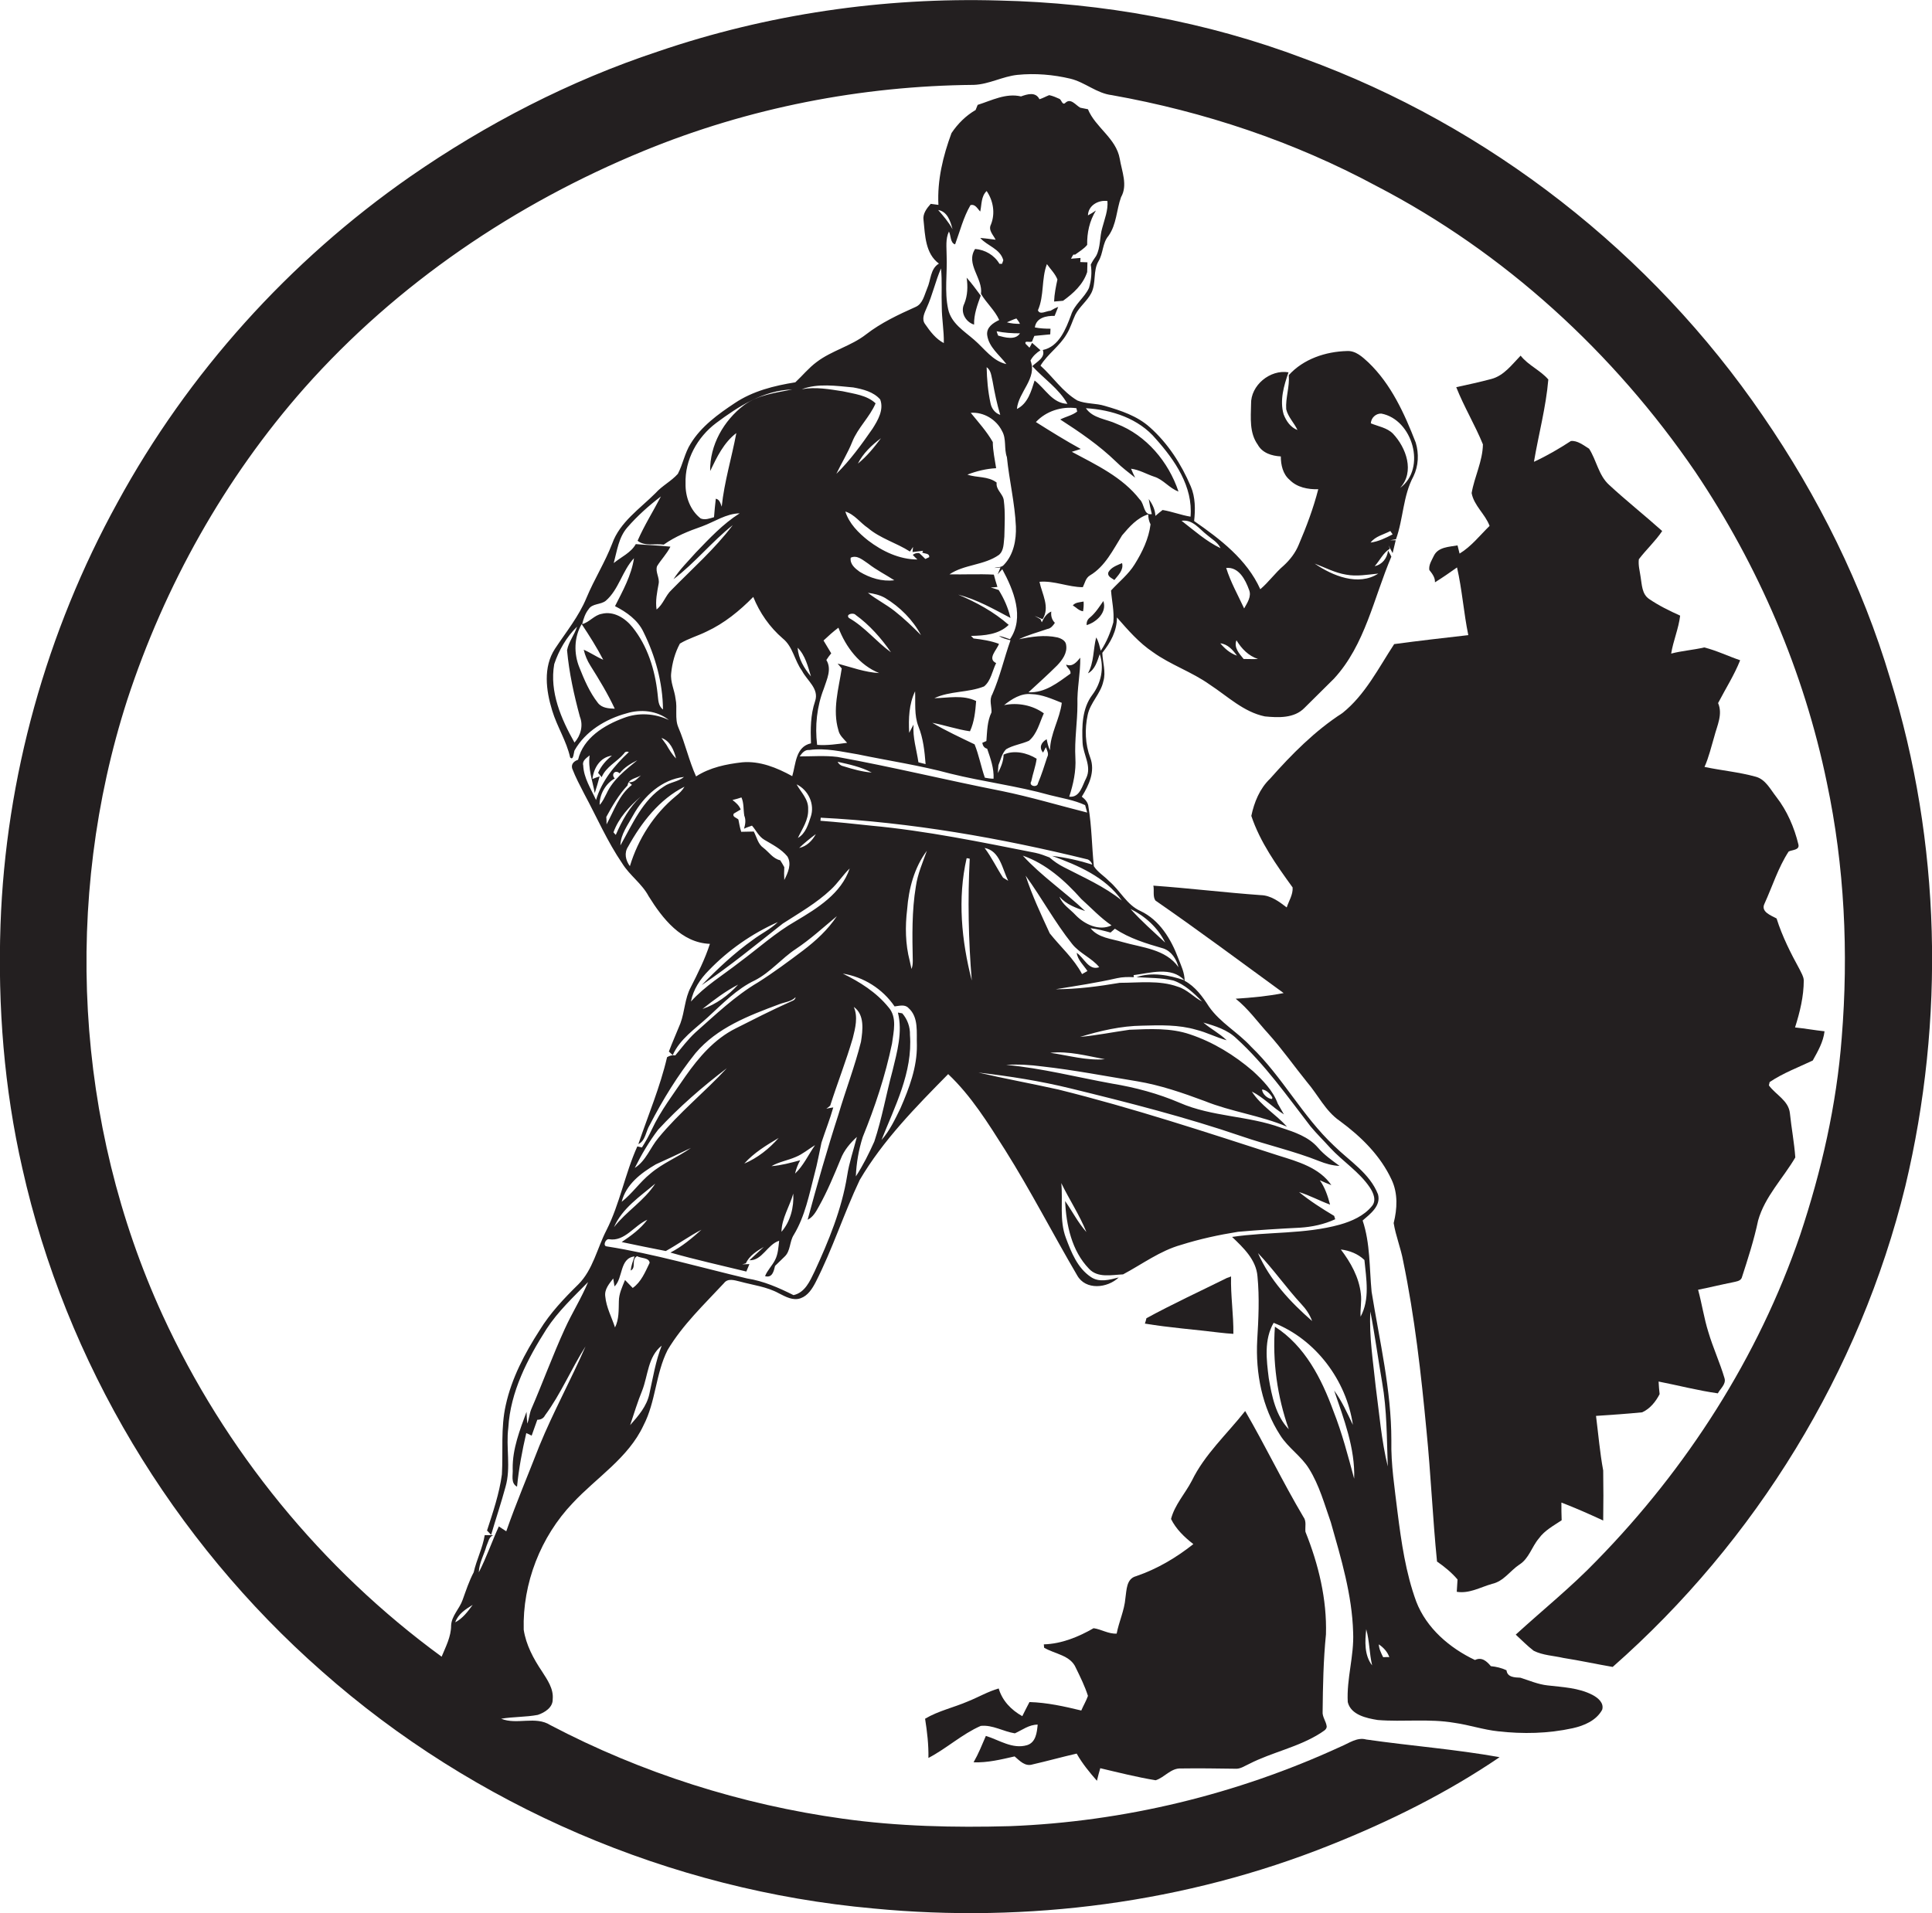 <?xml version="1.0" encoding="utf-8"?>
<!-- Generator: Adobe Illustrator 19.2.0, SVG Export Plug-In . SVG Version: 6.00 Build 0)  -->
<svg version="1.1" id="Layer_1" xmlns="http://www.w3.org/2000/svg" xmlns:xlink="http://www.w3.org/1999/xlink" x="0px" y="0px"
	 viewBox="0 0 753.3 746.1" enable-background="new 0 0 753.3 746.1" xml:space="preserve">
<g>
	<path fill="#231F20" d="M737,264.7c-10.9-36.6-28.1-71.2-49.7-102.6c-43.3-63.4-106.7-113-178.9-139.3C470.4,8.4,430,1.1,389.5,0.2
		c-45-1.3-90.3,5.3-133,19.9c-34.4,11.4-66.9,28.2-96.6,48.8C112.8,101.7,73.3,145.5,45.8,196C18.1,246.3,2.2,303.2,0.2,360.6
		c-1.1,31.9,1.4,63.9,8.5,95c16.9,75.6,58.7,145.1,116.8,196.2c59.4,52.6,136,85.4,215,92.5c60.2,5.8,121.9-2.2,178.1-24.7
		c23.1-9.2,45.5-20.3,66.1-34.3c-17.2-3.1-34.7-4.4-52-6.9c-3.6-1-6.8,1.5-10,2.8c-40.4,18.6-84.5,29.3-129,31
		c-21.7,0.6-43.5,0.1-65-2.9c-39.7-5.5-78.5-17.8-114.1-36.5c-5.8-3.7-13,0-19.2-2.5c4.7-0.8,9.6-0.6,14.3-1.5
		c2.7-0.9,5.9-2.9,5.8-6.1c0.4-4.1-2.1-7.6-4.2-10.9c-3.3-4.9-6.2-10.3-7.1-16.2c-0.5-18.1,6.6-36.3,19.1-49.4
		c9.3-10,21.7-17.6,27.6-30.3c4.8-9.2,4.7-20.1,9.4-29.4c5.9-9.9,14.3-17.8,22-26.1c1.5-2,4.1-1.1,6.2-0.6c5.1,1.4,10.5,2,15.2,4.6
		c2.6,1.3,5.5,3,8.5,1.9c2.8-1,4.5-3.7,5.8-6.2c6.6-12.9,11-26.8,17.2-39.9c9.1-15.5,21.9-28.5,34.5-41.3c9,8.5,15.6,19.2,22.2,29.6
		c10,15.9,18.6,32.7,28.1,48.9c3.3,5.9,11.8,5,16.2,0.8c-3.5,0.9-7.6,2.1-10.9-0.2c-5.2-3.5-7.6-9.6-9.7-15.2
		c-2.6-6.9-1.1-14.3-1.8-21.4c3.1,6.4,7.1,12.4,9.8,19.1c-3.3-3.7-5.5-8.1-8.3-12.1c0.4,9.3,2.6,19.5,9.3,26.4
		c3.4,3.7,8.8,2.4,13.3,2.2c7.5-4,14.4-9.2,22.6-11.5c7.3-2.3,14.7-3.9,22.2-5.1c8-0.7,16.1-1.2,24.1-1.6c4.8-0.3,9.5-1.3,13.8-3.3
		c-0.1-0.3-0.3-1-0.4-1.3c-4.7-2.8-9.4-5.8-13.7-9.3c4.2,1.3,8,3.4,12.1,4.9c-0.9-3.4-2-6.7-4-9.5c1.1,0.5,3.4,1.5,4.5,1.9
		c-4.6-6.8-13.1-9.2-20.5-11.5c-28.5-9.2-56.9-18.6-86-25.8c-10.3-2.3-20.8-4.2-31.1-6.6c12.1,1.4,24.2,3.3,36,6.2
		c22.5,5.5,44.9,11.2,66.8,18.7c9.9,3.4,20.2,5.7,30,9.6c2.5,1,5.2,1.8,8,1.9c-3-2.2-6-4.3-8.4-7.1c-3.7-4.3-9.2-6.1-14.4-7.8
		c-12.8-4.7-26.9-4.2-39.5-9.7c-8.4-3.6-17.3-6-26.4-7.5c-13.8-2.5-27.3-6-41.3-7.3c4.7-0.3,9.4,0,14,0.6
		c12.5,1.4,24.8,3.8,37.1,5.8c9,1.5,17.7,4.5,26.3,7.7c10.4,4.2,21.7,5.6,32.1,10c-4.3-4.8-10.2-8.2-13.7-13.7
		c4.6,2.3,8.1,6.2,12.5,8.9c-0.8-1.4-1.6-2.8-2.4-4.2c-1.8-5-5.8-9.1-9.7-12.7c-7.2-6.2-15.5-11.3-24.5-14.3
		c-7.6-2.6-15.7-2.1-23.6-1.8c-6.4,0.9-12.8,2.2-19.3,2.8c7.9-2.4,16-4.3,24.3-4.4c7-0.2,14.2-0.4,21,1.6c4.1,1,7.8,3,11.9,4.1
		c-2.8-2.7-6.2-4.4-9.1-6.9c4.6,1.3,9.4,2.8,12.9,6.2c11.1,10.1,19.8,22.5,28.9,34.3c2.4,2.9,5.1,5.5,7.6,8.3
		c5,5.4,11.4,9.4,15.5,15.5c1.4,2.1,2.7,5.1,0.8,7.3c-3.1,3.8-7.9,5.9-12.5,7.2c-13.7,3.8-28,2.7-42,4.8c4.4,4.2,9.4,8.9,9.9,15.4
		c0.8,8.2,0.4,16.6-0.1,24.8c-0.7,12.9,1.9,26.3,9,37.2c3.1,4.9,8.2,8.1,11.2,13c4,6.4,6,13.8,8.5,20.9c4,14.1,8.3,28.3,8.7,43
		c0.4,9.1-2.6,18-2.1,27.1c1.2,5,7.3,6.3,11.7,7c9.9,0.8,20-0.6,29.9,1.1c5.7,0.8,11.3,2.7,17,3.3c9.7,1.1,19.5,0.9,29.1-1.2
		c4.5-1,9.2-3,11.5-7.2c0.8-2.7-1.7-4.7-3.8-5.8c-5.4-2.8-11.6-3-17.5-3.7c-3.7-0.4-7.1-1.9-10.6-3c-2.1-0.1-5.1-0.1-5.4-2.9
		c-1.9-0.9-4-1.4-6.1-1.6c-1.6-1.9-3.5-3.7-6.2-2.4c-9.9-4.7-18.9-12.4-22.9-22.8c-4.1-11.2-5.8-23.1-7.3-34.9
		c-1.1-9.3-2.6-18.6-2.4-28c0-19.6-4.6-38.7-7.7-57.9c-0.9-9.3-0.5-18.9-3.5-27.8c3-2.6,7.2-5.7,6-10.2c-3.2-8.2-11.1-13-17.1-18.9
		c-12.4-11.6-20.2-27-32.4-38.7c-5.1-5.6-12-9.3-16.4-15.6c-2.5-3.9-5.3-7.8-9.5-10.1c0-3.1-1.4-6-2.5-8.8
		c-2.8-7.5-7.3-14.9-14.7-18.4c-5.4-2.4-7.9-8-12.3-11.7c-1.9-2-4.5-3.5-5.9-5.8c-0.8-7.7-0.8-15.4-2.1-23.1c-0.1-1.7-1.3-3-2.6-4
		c2.8-4.5,5.3-9.9,3.3-15.2c-2-5.3-2.2-11.2-1-16.7c1-4.8,5.1-8.3,6.1-13.1c1.1-3.7-0.3-7.4-0.4-11.1c3.2-4,5.7-8.5,5.7-13.8
		c4.3,4.9,8.6,9.9,14,13.5c6.9,5,15.2,7.7,22.2,12.7c6.9,4.5,13.2,10.7,21.5,12.4c5.2,0.5,11.4,0.8,15.4-3.3
		c3.8-3.8,7.7-7.6,11.5-11.4c12.2-13.2,15.5-31.5,22.4-47.6c-0.4-0.8-0.8-1.6-1.3-2.4c-0.3,3-2.3,5.5-5.2,6.1c2-2.2,3.3-5.2,5.9-6.8
		l-0.5-1.3c0.5,1,1.1,2,1.6,3c0.3-1.2,0.9-3.7,1.2-5c-0.5,0-1.6,0-2.2,0c0.6-0.1,1.7-0.3,2.3-0.4c2.9-8,2.7-16.9,6.8-24.5
		c2-4.1,2.2-8.9,0.9-13.2c-4.4-11.3-9.6-22.8-18.5-31.3c-2.3-2.1-4.9-4.6-8.3-4.4c-8.3,0.2-17,3.1-22.7,9.4c0.4,4.5-1.3,8.8-1,13.3
		c0.7,3,3.1,5.3,4.4,8.1c-2.7-1-4.4-3.5-5.4-6.1c-1.6-5.5,0.1-11.2,1.9-16.4c-7.2-1.2-14.8,5.1-14.6,12.4
		c-0.1,5.3-0.7,11.2,2.6,15.8c1.8,3.3,5.5,4.4,9,4.6c0,3.3,0.8,6.9,3.4,9.1c2.9,3,7.2,3.8,11.2,3.7c-1.9,7.4-4.6,14.6-7.6,21.6
		c-1.3,3.2-3.4,5.9-5.9,8.2c-3.3,2.8-5.8,6.4-9.1,9.2c-5.2-11.6-15.7-19.6-25.8-26.6c0.5-4.5,0.5-9.3-1.3-13.5
		c-3.7-8.7-8.9-16.8-16-23.1c-4.9-4.4-11.3-6.5-17.5-8.3c-3.5-1.1-7.3-0.7-10.7-2.1c-5.8-3.4-9.5-9.2-14.4-13.6
		c2.8-4.6,7.5-7.6,10.2-12.3c1.5-2.4,2.2-5.1,3.4-7.6c1.6-3.1,4.6-5.3,6.2-8.4c2-3.9,0.6-8.7,2.8-12.4c1.9-3.1,1.5-7.1,3.9-9.9
		c3.2-4.5,3.1-10.1,4.9-15.1c2.7-4.7,0.3-10.1-0.5-15c-1.4-8-9.5-12.2-12.4-19.3c-1-0.2-2-0.4-3-0.6c-1.8-1-3.7-3.9-5.8-1.9
		c-1.1,1.1-1.5-1-2.2-1.5c-1.3-0.6-2.7-1.2-4.1-1.5c-1.3,0.5-2.5,1.2-3.8,1.6c-1.5-3-4.7-2-7.2-1.1c-5.9-1.4-11.5,1.6-16.9,3.3
		c-0.2,0.5-0.6,1.5-0.8,2c-3.8,2.2-7,5.4-9.4,9c-3.3,8.9-5.6,18.4-5.1,28c-0.8-0.1-2.2-0.3-3-0.4c-1.6,1.8-3.2,3.9-2.8,6.4
		c0.6,5.9,0.7,13,6,16.9c-3.4,2-3.1,6.4-4.6,9.7c-1.1,2.6-1.7,6-4.5,7.2c-6.7,3-13.5,6.2-19.3,10.7c-5.9,4.6-13.4,6.3-19.3,10.8
		c-3.1,2.3-5.5,5.3-8.3,7.9c-8.2,1.3-16.6,3.4-23.6,8.1c-6.5,4.3-13.1,9.1-17.2,15.8c-2.3,3.6-3,8-5,11.8c-2.6,2.9-6.1,4.6-8.7,7.5
		c-6.1,6.1-13.9,11.3-16.9,19.7c-2.8,7.3-7,13.9-10,21.1c-3,7.3-8,13.4-12.3,19.9c-4.7,7.2-3.5,16.3-1.1,24.1
		c1.9,6.3,5.6,11.9,7,18.3c1.3,1.4,1.4-1.9,1.7-2.7c4.2-7.5,12.2-12.3,20.3-14.5c5.5-1.7,11.9-1.1,16.5,2.6
		c-5.5-2.6-11.9-3-17.6-0.8c-7.6,2.8-15.8,7.8-17.8,16.3c-1.5,0.5-2.8,1.6-2.3,3.4c1.3,3.4,3,6.6,4.7,9.9c4.9,9.1,9,18.6,14.8,27.1
		c2.9,4.7,7.7,7.9,10.3,12.8c5.4,8.7,12.8,18.2,23.9,18.6c-1.9,5.9-4.7,11.5-7.5,17c-2.3,4.3-2.3,9.4-4,14c-1.5,3.7-3.1,7.3-4.5,11
		c0.5,0.5,1,0.9,1.5,1.4c2.8-6.3,8.7-10.2,13.6-14.7c5.8-5.3,11.3-11.1,18.5-14.5c6-3.1,10.3-8.5,15.9-12.2
		c5.7-3.8,10.7-8.4,16-12.8c-3.5,5.3-8.2,9.6-13.2,13.4c-5.7,4.3-11.5,8.6-17.5,12.4c-9,5.3-16.7,12.7-24.5,19.6
		c-2.9,2.7-5.3,5.9-7.8,8.9c-1.2-0.2-2.2,0.1-3.2,0.7c-2.7,11.6-7.4,22.7-11.2,33.9c2.8-1.3,2.9-5,4.4-7.4
		c5.1-9.9,11-19.5,17.9-28.1c8.4-9.9,20.7-14.6,32.5-19c2.2-0.9,4.8-1,6.5-2.8c-0.1,1.3-1.6,1.5-2.5,2c-7.1,3.2-14,6.7-20.9,10.2
		c-8.2,4.1-14.3,11.2-19.5,18.6c-4.6,6.8-9.7,13.4-13.2,20.9c-1.1,2.4-2.4,4.7-3.8,6.9c-0.4-0.1-1.3-0.3-1.8-0.4
		c-4.8,10.6-6.8,22.4-12.1,32.8c-3.6,7-5.2,15.3-10.9,21c-5.6,5.5-11,11.2-15.1,17.9c-5.8,9-10.9,18.7-13.2,29.2c-2,8.9-1,18-1.5,27
		c-1,7.5-3.5,14.8-5.8,21.9c0.5,0.6,1.1,1.1,1.6,1.7c1.8-6.2,3.9-12.4,5.6-18.7c2.2-7.6,0.1-15.4,1.1-23.1
		c0.8-14,7.5-26.9,14.9-38.5c4.5-6.9,10.5-12.5,16.2-18.3c-2.6,6.3-6.3,12.1-9.1,18.3c-4.7,10.3-8.6,21-13.1,31.4
		c-0.7,1.8-0.8,3.7-1.5,5.5c-0.1-1.1-0.3-3.4-0.3-4.6c-2.6,7.1-5.5,14.4-5.4,22.2c0.2,2.4-0.9,5.6,1.7,7c0.7-7.1,2-14,3.6-20.9
		c0.5,0.2,1.6,0.7,2.1,1c0.7-2.1,1.5-4.1,2.2-6.2c1.3,0,2.4-0.5,3-1.7c6.2-8.4,10.2-18.1,15.8-26.9c-5.7,13.1-12.6,25.6-18,38.8
		c-4.3,11.1-9,22.1-12.9,33.3c-1-0.6-1.9-1.3-2.9-1.9c-2.7,5.9-4.8,12.1-7.8,17.9c0.1-3.6,2-6.8,3-10.3c0.7-1.5,0.9-3.5,2.6-4.2
		c-1.1,0-2.2,0-3.3,0c-0.8,5-3.2,9.6-4.3,14.5c-1.8,3.4-3,7.1-4.3,10.7c-1.2,3.5-4.3,6.2-4.5,10c0,4.4-2.1,8.3-3.7,12.2
		c-46.8-34.2-84.6-80.5-108.8-133.2c-34.2-74.6-38.9-161.9-13.8-239.9c14.6-44.6,38-86.5,69.1-121.7c36.1-40.7,82.2-71.9,132.4-92.5
		C292,42,335.8,33.5,379.7,33.1c5.9-0.2,11.2-3.3,17-3.9c6.9-0.7,14-0.1,20.7,1.5c5.7,1.4,10.2,5.7,16.1,6.4
		c35.9,6.4,71,18.1,103.1,35.4c50,25.9,92.7,65.1,124.4,111.5c24.6,36.6,42.4,77.9,51.3,121.2c6.9,32.6,8.5,66.3,5.8,99.5
		c-2,26.2-7.9,52-16.2,76.9c-16.3,47.7-44.2,91.1-79.3,127c-9.9,10.3-21.1,19.3-31.6,28.9c2.3,2.1,4.5,4.4,7,6.3
		c3.6,1.8,7.7,1.9,11.6,2.8c6.4,1,12.8,2.4,19.2,3.5c55.8-49.1,96.4-115.2,114.1-187.5C758.4,397.7,756.8,328.5,737,264.7z
		 M496.1,428l-0.1,0.6c-1.7,0-3.9-2-3.9-3.7C493.7,425,495.3,426.6,496.1,428z M490.5,488.7c6,6.3,11,13.5,16.9,19.9
		c1.8,1.9,3.3,4.1,4.2,6.6C503.1,507.8,495.1,499.2,490.5,488.7z M528,576.7c-2.4-8.9-4.7-17.8-8.1-26.4
		c-4.6-12.6-11.1-25.4-22.8-32.9c-1,13.6,0.9,27.2,5.4,40c-5.1-5.3-6.6-12.9-7.8-19.9c-0.9-7.2-1.9-15,1.9-21.6
		c16.4,6.4,28.4,22.5,30.9,39.8c-2.2-4.6-4.3-9.3-7.3-13.4C524,553.5,528.4,564.8,528,576.7z M532.7,635.4c1.3,4.6,1.2,9.4,2.3,14.1
		C531.9,645.5,532.2,640.1,532.7,635.4z M539.3,646.3c-0.8-1.6-1.6-3.2-1.7-5c1.8,1.2,3.4,2.9,4.1,5
		C541.1,646.2,539.9,646.3,539.3,646.3z M534.3,511.5c1.8,9.1,3,18.4,4.6,27.6c1.9,10.8,1.8,21.8,2.2,32.8
		c-2.5-10.2-3.3-20.7-4.7-31.1C535.4,531,533.8,521.3,534.3,511.5z M532,491.4c0.7,7.3,2.2,15.3-1.5,22.1c-0.2-3,0.5-6,0.1-8.9
		c-0.7-6.5-4-12.3-7.8-17.3C526.2,487.7,529.5,489,532,491.4z M538.6,161.3c12.2,2.3,17.7,21.4,7.3,29c5.8-6.3,2.4-15.7-2.8-21.2
		c-2.3-2.3-5.7-2.8-8.6-4C534.6,162.9,536.5,161.2,538.6,161.3z M542.1,207.1c0.2,0.3,0.7,1,0.9,1.3c-2.7,1.4-5.5,2.8-8.6,3.2
		C536.3,209.1,539.5,208.5,542.1,207.1z M524.8,224.1c4.2,0.8,8.4,0,12.6-0.4c-7.8,5-17.8,0.9-24.8-3.9
		C516.6,221.3,520.5,223.4,524.8,224.1z M241.3,507.5c-0.1,3.4,0.1,7-1.5,10.2c-1.3-4-3.4-7.8-3.8-12.1c-0.4-2.8,1.6-5,3.1-7
		c0.1,0.8,0.4,2.4,0.5,3.1c3.4-3.2,1.9-11,7.8-11.7c-0.6,1.8-1.3,3.6-1.5,5.5c2.3-1,0.1-4.3,2.5-5.6c1.5,0.9,4.7,0.5,4.9,2.6
		c-1.7,3.5-3.3,7.5-6.6,9.8c-1-1-2-2.1-3-3.1C242.6,501.9,241.3,504.6,241.3,507.5z M253.2,543.6c-1,4.8-4.3,8.6-7.5,12.2
		c1.5-4.5,2.9-9.1,4.7-13.5c2.3-5.9,2.2-13.2,7.6-17.5C255.6,530.9,254.6,537.3,253.2,543.6z M351.1,432.2
		c-2.1,4.3-4.2,8.8-7.4,12.4c5.2-13.1,12.2-26.4,11.1-41c0.1-3.1-1-6.1-3-8.4c-0.4-0.1-1.2-0.2-1.7-0.3c1.9,7.6-0.3,15.3-2.1,22.7
		c-2.5,9.2-4.1,18.6-7.1,27.6c-2.1,4.7-4.4,9.3-7.2,13.6c0.2-5.2,1.1-10.4,2.7-15.4c4.8-11.8,8.8-23.9,11.4-36.4
		c0.6-4.7,2.1-10.3-1.4-14.2c-4.7-5.8-11.2-9.9-17.8-13.1c8.1,1.3,15.5,5.9,20.2,12.8c1.8-0.2,4-0.9,5.4,0.6
		c4.1,3.6,3.1,9.6,3.3,14.5C357.6,416.2,354.5,424.4,351.1,432.2z M357.1,345.7c-1.6,9.6-1.4,19.4-1.2,29.1c0,1.1-0.1,2.1-0.5,3.1
		c-0.2-0.8-0.5-2.4-0.7-3.2c-1.7-6.5-1.8-13.4-1-20c0.6-8.1,2.8-16.4,7.7-22.9C359.8,336.3,357.8,340.8,357.1,345.7z M376.9,334.7
		c0.3,0,0.9,0.1,1.2,0.2c-0.8,15.8-0.5,31.7,0.8,47.5C374.9,366.9,373.3,350.4,376.9,334.7z M391.1,342.3c-2.5-3.8-4.4-7.9-7.2-11.6
		c6,1.1,6.9,8.2,9.2,12.8C392.6,343.2,391.6,342.6,391.1,342.3z M398.8,333.7c9,3.1,16.5,9.8,22.8,16.9c3.9,3.5,7.5,7.4,11.8,10.3
		c-4.9,2.3-10.5-0.4-14-4c-2.2-2.4-5.2-4.1-6.3-7.2c2.6,3,6.4,4.4,10,5.6C415.2,347.8,406.1,341.7,398.8,333.7z M399.9,341.5
		c6.3,8.7,11.4,18.2,18.1,26.6c2.9,3.7,7.7,5.5,10.6,9.1c-4.1,1.5-5.9-3.7-8.8-5.6c0.4,2.8,2.7,4.8,4.2,7.1
		c-0.5,0.3-1.6,0.9-2.1,1.2c-3.2-6.1-8.4-10.6-12.6-15.9C405.9,356.6,402.4,349.2,399.9,341.5z M430.8,413.1
		c-7.2,0.6-14.2-1.5-21.3-2.5C416.6,409.8,423.8,411.8,430.8,413.1z M461.8,382.3c-5.9-2-12.6-3.3-18.7-1.2
		c4.8,0.3,9.7,0.2,14.4,1.3c4.4,1.5,8,4.9,11.2,8.2c-3.3-1.7-5.8-4.7-9.5-5.8c-7.2-2.6-15.1-1.5-22.6-1.5c-8.3,1.4-16.6,2.5-25,2.5
		c8-1.3,16-2.5,23.9-4.3c2.2-0.5,4.4-0.5,6.6-0.4l-0.1-0.8C448.4,379.5,456.7,376.8,461.8,382.3z M454.3,367.6
		c-4.6-4.3-9.3-8.4-13.5-13.1C446.5,357.3,451.5,361.8,454.3,367.6z M453.6,369.9c3.2,1.1,5.1,4.2,5.9,7.3c-5-7.1-14.2-7.6-21.8-9.8
		c-4.3-1.3-9.5-1.6-12.5-5.4c2.6,0.3,5.3,1,7.8,1.7c0.6-0.5,1.1-1,1.7-1.5C440.4,366,447,368,453.6,369.9z M425.9,337.2
		c-5.1-1.6-10.4-2.8-15.7-3.4c10.1,3.7,20.8,8.2,27.2,17.4c-6.8-5.5-14.9-9-22.6-13c-2-1-3.9-2.3-5.6-3.8c-1.8-0.7-3.6-1.4-5.5-1.8
		c-21.3-4.2-42.5-8.6-64.1-10.6c-6.5-0.7-13.1-1.4-19.7-1.9c0-0.3,0.1-0.9,0.1-1.2c35.2,1.8,70,7.9,104.2,16.3
		C425,335.6,425.6,336.3,425.9,337.2z M326.6,297.1c4.5,1,9.2,2,13.3,4.2c-3.7-0.3-7.3-1.3-10.8-2.4
		C328,298.7,327.1,298.1,326.6,297.1z M423.1,314c0.2,0.7,0.6,2.2,0.8,2.9c-11.1-2.8-22.1-6.1-33.3-8.4
		c-21.4-4.2-42.6-9.4-64.1-13.3c-4.9-0.6-9.8-0.2-14.7-0.2c0.9-1.3,2-2.7,3.8-2.5c6.4-0.9,12.7,0.7,18.9,1.7c12,2.5,24.2,4.3,36,7.5
		c12.9,3.2,26.1,4.8,38.9,8.4C414.1,311.3,418.8,312,423.1,314z M310.6,305.9c4.6,2.2,7.2,7.8,5.5,12.7c-1,3-2,6.5-5,8.2
		c1.7-3.6,4.2-7,4-11.2C315.3,311.7,312.3,309,310.6,305.9z M318.1,325.3c-1.4,2.6-3.6,4.8-6.5,5.4
		C313.6,328.8,315.8,327,318.1,325.3z M322.2,257.4c0.6-0.9,1.2-1.8,1.9-2.6c-1-1.7-2-3.3-3-5c1.9-1.8,3.8-3.5,5.8-5
		c2.9,7.6,8.2,14.6,15.9,17.7c-5.6-0.3-10.9-2.3-16.2-3.7c0.4,0.5,1.2,1.4,1.6,1.9c-1.2,7.9-3.7,16.1-1.3,24.1
		c0.4,2,2.1,3.4,3.4,4.9c-3.9,0.5-7.8,1.1-11.7,0.8c-0.9-7.4-0.1-15,2.6-21.9C322.4,264.9,324.4,261,322.2,257.4z M354.5,285.8
		c-0.3-5.5-0.1-11.2,2.3-16.2c0.2,4.6-0.4,9.3,1.3,13.7c1.9,4.7,2.4,9.7,2.8,14.7c-0.7-0.2-2.1-0.5-2.8-0.7
		c-0.7-4.9-2.3-9.7-1.9-14.7C355.8,283.4,354.9,285,354.5,285.8z M348.8,238.3c-3.3-2.6-7.1-4.5-10.4-7.1c2.3,0.3,4.6,0.8,6.7,2
		c5.8,3.5,10.8,8.5,14,14.5C355.8,244.4,352.5,241.2,348.8,238.3z M335.2,223c-1.8-1.3-3.9-3-3.5-5.5c2.5-1.2,4.8,1,6.8,2.3
		c3.2,2.5,6.8,4.3,10.2,6.5C343.9,226.9,339.2,225.4,335.2,223z M333.6,239.8c5.4,3.9,10,9.1,13.8,14.6c-5.7-4.1-10.2-9.9-16.4-13.4
		C329.6,239.5,332.8,238.8,333.6,239.8z M364.3,272.3c6.1-2.9,13.2-2.1,19.4-4.6c2.7-2.2,3.2-6.1,4.7-9.1c-3.6-1.7,0.3-5.1,1.1-7.5
		c-3.2-1.2-6.5-1.7-9.9-2.1c-0.2-0.2-0.7-0.7-1-1c5.2-0.1,10.8-0.5,14.7-4.3c-5.8-5.1-12.6-8.8-19.7-11.8c7.3,1.9,13.8,5.6,20.4,9.1
		c-0.9-3.9-2.5-7.5-4.6-10.9c-1-0.3-2.1-0.7-3.1-1c0.7,0,2-0.1,2.6-0.2c-0.5-1.6-1-3.2-1.4-4.8c-5.8-0.3-11.6,0-17.3-0.1
		c5.7-3.9,13.5-3.5,19.3-7.6c2-1.7,1.8-4.6,2.1-7.1c0.1-4.7,0.4-9.4-0.2-14c-0.2-2.7-3.2-4.2-2.8-7.1c-3.4-2.6-7.7-1.8-11.4-3.1
		c3.6-1.4,7.4-2.3,11.2-2.5c-0.5-3.4-1.3-6.8-1.3-10.2c-2.4-4.2-5.6-7.7-8.6-11.4c5-0.4,10,2.6,12.2,7.1c1.8,3.1,0.7,6.9,1.9,10.2
		c0.9,9,3.1,17.9,3.5,27c0.2,5.3-0.9,11-4.6,14.9c-0.9,1.2-2.6,0.9-3.8,1.3c0.6,0,1.8-0.1,2.4-0.2L389,224c0.6-0.7,1.2-1.4,1.8-2
		c4.4,8.1,8.8,18.8,3,27.3c-1.4-0.5-2.8-1-4.3-1.3c1.3,0.9,2.9,1.3,4.5,1.7c-2.5,7-4.1,14.3-7.1,21.1c-1.3,2.2-0.2,4.7-0.3,7
		c-1.7,3.5-1.7,7.4-2,11.2c-0.4,0.2-1.2,0.5-1.6,0.7c0.2,1.1,0.7,2,1.9,2.3c1.3,3.8,2.7,7.6,2.5,11.7c-1.2,0-2.3-0.2-3.4-0.4
		c-1.5-4.3-2.3-8.8-4-13c-5.6-2.7-11.2-5.3-16.5-8.4c4.9,0.9,9.7,2.6,14.7,3.3c1.7-3.7,2.1-7.8,2.4-11.8
		C375.5,270.9,369.7,272.2,364.3,272.3z M384.7,143.2c1.8,1.3,1.8,3.5,2.3,5.4c0.8,4.5,1.7,8.9,3,13.2c-2.1-0.7-3.4-2.5-3.8-4.6
		C385.2,152.6,384.8,147.9,384.7,143.2z M406.7,293.5l1.1-2.1c0.4,1.2,1.3,2.6,0.5,3.9c-1.1,3.4-2.2,6.9-3.6,10.2
		c-0.2,1.8-3.8,1.1-2.6-0.8c0.6-3,1.7-5.8,2.1-8.8c-3.7-2.3-8.8-3.5-12.9-1.6c0,2.6-1.1,5-2.2,7.2c0-1,0.1-2.1,0.2-3.1
		c0.9-2.1,1.3-4.5,3-6.2c2.7-1.6,6-2,8.9-3.3c3.2-2.7,4.1-7,5.8-10.7c-4.4-3.2-10.2-4.3-15.5-3.2c3-2.4,6.6-4.7,10.6-4.3
		c4.2,0.1,8.1,1.9,11.9,3.4c-0.8,6.4-4.5,12-4.6,18.5c-0.7-1.4-1-2.9-1.3-4.3C406,289.5,405,291.5,406.7,293.5z M442.4,220.1
		c-2.4,3.9-6.1,6.8-9.2,10.2c0.3,4.1,1.3,8.2,0.9,12.4c-1.1,3.9-2.6,7.7-4.9,11.1c-0.5-1.8-0.8-3.6-1.8-5.2c-1.2,4.7-0.8,9.7-3.2,14
		c2.8-1.5,3.6-4.7,4.6-7.5c1.8,5.4,0.5,11.4-2.9,15.9c-4,5.3-4.1,12.3-3.8,18.6c0.2,4.7,3.7,9.2,1.4,13.9c-1.5,2.8-2.4,7.7-6.6,7.2
		c1.6-4.9,2.7-10,2.4-15.1c-0.4-7,0.8-13.9,0.8-20.9c-0.2-6.1,1.2-12.1,1.1-18.2c-1.4,1.7-3,3.7-5.5,2.7c0.2,1.3,1.9,1.9,1.7,3.5
		c-4.9,3.5-9.9,7.6-16.4,7.3c3.8-3.5,7.6-6.9,11.2-10.5c2-2.1,4-4.8,3.5-7.9c-0.1-1.7-1.9-2.6-3.4-3c-5-1.1-10.1-0.3-15,0.7
		c3.5-1.7,7.4-2.7,11.1-4c1.3-0.2,2.2-1.3,2.9-2.4c-1.2-1.2-1.6-2.7-1.4-4.4c-1.9,0.8-2.9,2.5-3.7,4.2l-0.5-1.2l-2.3-1.3
		c0.8,0.3,2.3,1,3.1,1.3c3-4.7-0.2-9.8-1.2-14.6c5.8-0.5,11.2,2.1,16.9,2.1c0.8-1.6,1.1-3.6,2.8-4.6c5.9-3.5,9-10,12.5-15.6
		c2.8-3.3,5.9-6.9,10.2-8.2c0,1.4,0.3,2.7,0.9,3.9C447.9,210.1,445.4,215.3,442.4,220.1z M475.8,250.9c2.9,0.3,4.9,2.6,6.5,4.8
		C479.6,254.8,477.5,252.9,475.8,250.9z M484.9,257c-1.7-2.1-3.9-4.4-2.8-7.3c2,3.3,4.7,6.1,8.4,7.3
		C488.6,257.1,486.8,257,484.9,257z M487,230c1.1,2.6-0.7,5.1-1.9,7.3c-2.4-5.2-5.3-10.3-7-15.8C483,221,485.6,226.1,487,230z
		 M470.6,208.6c1.8,1.6,4.2,2.8,5.3,5.2c-5.6-2.7-10.3-6.9-15.2-10.7C465.1,202.5,467.6,206.3,470.6,208.6z M419.7,159.2l0.3,1.3
		c-1.9,1.5-4.5,2-6.6,3.1c7.6,4.9,15.2,10.1,21.7,16.4c2.3,2.3,5,4.3,7.5,6.3c-0.6-1.2-1.1-2.3-1.6-3.5c3.2,0.4,6,2.1,9,3.1
		c3.6,1.1,5.9,4.5,9.5,5.8c-3.9-11.6-12.5-21.9-24.1-26.4c-4-1.9-9.3-2.1-12-6.1c10.1,0.6,20.6,4,27.3,12
		c7.4,8.3,14.5,18.6,13.5,30.3c-3.7-0.6-7.2-2-10.9-2.6c-1,0.8-1.9,1.5-2.8,2.3c-0.1-2.5-1.2-4.6-2.6-6.6c0.3,2,0.7,3.9,1.2,5.9
		c-3.3,0.6-2.8-4-4.7-5.7c-6.7-8.7-17-13.5-26.5-18.6c1.2-0.4,2.3-0.7,3.5-1.1c-6-3.3-11.8-6.9-17.5-10.5
		C407.9,160.3,414,158.4,419.7,159.2z M401.8,140.6c0.9-1.7,2.3-3,3.9-4c-0.8-0.7-2.5-2.2-3.3-2.9c-0.3,0.6-0.6,1.3-1,1.9
		c-0.4-0.4-1.1-1.1-1.5-1.5c-0.6-1.5,1.7-0.4,2.5-0.9c0.2-0.6,0.7-1.7,0.9-2.2c2-0.2,4.1-0.4,6.2-0.6c0-0.6,0.1-1.7,0.1-2.2
		c-2,0-4.1-0.1-6.1-0.5c0.5-3.8,4.5-4.6,7.7-4.5c0.5-1.2,0.9-2.3,1.4-3.5c-1.1,0.4-2,0.9-3,1.5c-1.5,0-4.2,1.8-4.9-0.2
		c2.5-5.7,1.3-12.2,3.5-18c1.4,2,3.2,3.7,4.1,6c-0.6,2.8-1.2,5.7-1.3,8.6c0.9-0.1,2.7-0.2,3.5-0.3c4-2.9,7.8-6.3,9.4-11.2
		c0-1,0.1-2.9,0.1-3.8c-0.7,0-2.1-0.1-2.8-0.1c0-0.4,0.1-1.2,0.1-1.6c-0.9,0.1-2.8,0.2-3.7,0.3c0.2-0.4,0.6-1.2,0.9-1.6l0.7,0
		c1.6-1.2,3.4-2.2,4.7-3.8c-0.1-4.7,0.9-9.3,3.4-13.4c-1,0.7-2,1.3-3.1,1.9c0.1-3.9,4.1-6.1,7.6-5.6c0.3,3.6-1.1,7-2,10.4
		c-1.1,3.6-0.6,7.6-2.4,11c-0.8,1.1-1.5,2.2-2.1,3.4c0.5,3,0.2,6.1-0.7,9.1c-1.8,3.9-5.7,6.4-7,10.6c-2,5.4-4.7,12.3-11,13.6
		c1.1,3-2.4,4.6-4.1,6.3c4.5,4.9,10.4,8.8,13.7,14.7c-5.9-0.2-8.6-5.9-12.8-9.1c-1.3,4.1-2.6,9-6.9,11.1
		C397.1,152.8,404.5,147.6,401.8,140.6z M389.2,130.9c-0.2-0.4-0.5-1.3-0.6-1.7c3,0.6,6,0.8,9.1,0.8
		C395.9,132.8,391.8,131.6,389.2,130.9z M396.3,124.2c0.5,0.6,1,1.3,1.4,2.1c-1.7,0-3.4-0.1-5.1-0.6
		C393.8,125.2,395,124.6,396.3,124.2z M372.4,95.3c1.9-5.1,3.2-10.5,6-15.3c1.9-0.5,2.7,1.4,3.8,2.5c0.6-2.7,0.3-5.9,2.5-8
		c2.6,3.8,3.4,8.7,1.7,13c-1.2,2.3,0.9,4.1,1.8,6c-2-0.3-4-0.5-6-0.7c2.7,3.1,7.8,4.2,9,8.7l-0.5,1.4l-1,0c-2-3.4-5.6-5.5-9.5-5.8
		c-3.8,5.9,3.1,11.4,2.3,17.5c2.1,3.6,5.4,6.4,7.1,10.2c-2.3,1.1-5,2.8-4.7,5.8c0.6,4.8,4.8,7.8,7.5,11.4c-5.4-1.2-8.6-6.1-12.6-9.5
		c-3.9-3.4-8.9-6.4-10.1-11.9c-1.5-6.9-0.3-14-0.6-21c0-3.1-0.5-6.4,0.9-9.3C370.8,91.8,370.5,94.8,372.4,95.3z M365.8,81.9
		c3.6,0.6,4.8,4.4,5.6,7.5C369.9,86.6,367.8,84.2,365.8,81.9z M361.3,120.1c2.3-5,3.4-10.4,5.6-15.4c0.5,5,0.1,9.9,0.3,14.9
		c0,4.7,0.9,9.4,0.8,14.2c-3.1-1.6-5.3-4.5-7.3-7.4C359.2,124.4,360.5,122,361.3,120.1z M356,213.3l-0.2,2c1-0.1,3.1-0.4,4.1-0.5
		l-0.3,0.7c0.9,0.5,2.9,0.2,2.7,1.8c-0.5,0.2-1,0.5-1.5,0.7c-0.8-0.8-1.6-1.6-2.4-2.3c-0.9-0.1-1.8,0.1-2.5,0.7
		c0.5,0.5,1.3,1.4,1.8,1.8c-7,0-13.7-3.2-19.2-7.4c-3.8-3-7.4-6.6-8.9-11.3c3.6,1.1,5.8,4.4,8.8,6.4c4.8,4.1,11.1,5.8,16.4,9.2
		C355.2,214.5,355.6,213.9,356,213.3z M334.5,180.8c2-4,5.4-7.2,9-9.9C340.8,174.5,338,178,334.5,180.8z M332.7,151.1
		c3.8,0.7,7.9,1.7,10.5,4.7c1.5,4-0.9,8.1-3,11.4c-4.3,6.2-8.7,12.3-14.1,17.6c2-4.2,4.5-8.2,6.2-12.5c2.2-5.5,6.8-9.6,9.1-15
		c-3.4-3.2-8.4-3.7-12.8-4.7c-5.3-0.8-10.6-1.8-16-0.8C319,149.4,326,150.5,332.7,151.1z M316.2,263.8c-2.7-3.2-4.9-6.9-5.2-11.2
		C314,255.6,315,259.9,316.2,263.8z M279.2,165c8.7-6.5,18.5-12.8,29.7-13.1c-6.5,1.3-13.4,2.1-18.8,6.1c-7.9,6-13.4,15.6-13.2,25.7
		c2.6-5.4,5.3-11.1,10.2-14.8c-1.8,9.6-4.7,19-5.7,28.7c-0.5-1.3-0.8-2.8-2.3-3.1c-0.3,2.4-0.5,4.8-0.7,7.2
		c-1.7,0.5-3.5,1.2-5.2,0.5c-4.1-3.2-6-8.5-5.9-13.6C267,179.3,271.9,170.5,279.2,165z M224,289.6c-5.2-9.2-9.8-19.8-7.9-30.6
		c1.8-5.4,4.8-10.6,8.9-14.6c-1,3.2-3.3,5.9-3.9,9.2c0.8,8.8,2.7,17.4,5,25.9C227.5,283,226.4,286.9,224,289.6z M233.1,274.1
		c-3.2-4.1-5.3-9-7.2-13.8c-2.2-5.4-2.1-11.8,0.9-16.9c3,4.5,5.9,9.1,8.4,13.9c-2.6-1.1-5-2.8-7.6-3.9c0.5,2.2,1.4,4.3,2.6,6.2
		c3.4,5.4,6.8,11,9.5,16.8C237.4,276.3,234.7,276.2,233.1,274.1z M256.4,270.6c-1-9.3-3.9-18.7-9.8-26c-2.8-3.5-7.3-6.4-12-5.2
		c-2.9,0.5-4.8,3.3-7.6,4c0.5-2.1,1.2-4.2,2.5-5.8c1.4-2.3,4.7-1.7,6.7-3.3c5.1-4.4,6.4-11.7,11-16.6c-1,6.7-4.4,12.8-7.4,18.7
		c4.5,2.3,8.9,5.4,11.1,10.1c4.6,9.3,7.5,19.7,7.6,30.2C256.5,275.2,256.7,272.7,256.4,270.6z M256,237.7c-0.5-3.4,0.2-6.7,0.8-10
		c0.5-2.3-1.4-4.7-0.6-6.9c1.6-2.6,3.8-4.8,5.2-7.6c-4.5-0.5-9-0.6-13.5-1c-1.9,3.4-5.7,5-8.6,7.4c1.3-4.8,1.9-10,5.3-13.9
		c3.9-4.5,8.4-8.5,13.1-12.1c-3,5.8-6.5,11.3-9.1,17.3c2.9,2.3,6.8,1,10.2,1.5c4.5-3.2,9.7-5.3,14.9-7.1c4.9-1.8,9.4-5,14.7-5.1
		c-6.5,4.1-11.8,9.8-17.1,15.3c-3,3.4-6.3,6.6-8.7,10.4c8.3-6.3,14.9-14.6,23.1-21.1c-7,9.3-15.8,17-23.9,25.3
		C259.5,232.2,258.6,235.7,256,237.7z M263.6,295.8c-1.6-1.6-2.7-3.5-3.8-5.4c-0.6-0.9-1.3-1.7-1.9-2.6
		C261.3,288.9,262.8,292.6,263.6,295.8z M227.4,298.5c-0.5-1.8,1.3-2.9,2.5-3.9c-0.7,5,1.1,9.8,2,14.7c0.7-2.1,1.3-4.3,1.9-6.5
		c-0.7,0.2-2.1,0.7-2.8,1c0.5-4.3,3-8.5,7.6-9.1c-2.3,1.8-4.2,4-5.4,6.7c0.5,0.6,0.9,1.1,1.4,1.7c1.7-4.1,6-6,8.7-9.2
		c0.4-0.8,1.2-0.9,1.9-0.6c-5.6,5.2-10.6,11.3-12.8,18.7C230.4,307.6,227.6,303.4,227.4,298.5z M239.7,303.6c-1.6-1.6,0.2-3.6,1.9-2
		c1.8-2.3,4.3-3.8,6.9-5.1c-4.5,3.7-9.5,7.5-12,13c-0.8,1.5-1.5,3.2-2.7,4.4C233.7,309.9,236.1,305.6,239.7,303.6z M236.4,318.6
		c2.4-4.4,4.9-8.7,8.3-12.3c0.3-2.6,3.3-2.7,5.2-3.9c-1.4,1.2-2.7,3-4.8,2.6l1.3,1.1c-5,3.8-7,10.1-9.9,15.4
		C236.5,320.8,236.5,319.3,236.4,318.6z M239.2,324.6c2-5.6,6.2-10.1,10.6-13.9c-4.4,4.1-7.3,9.4-9.7,14.9
		C239.9,325.4,239.4,324.9,239.2,324.6z M241.9,329.7c0.1-4.4,3-8.1,5-11.8c4.1-7.4,11.1-13.9,19.8-14.9c-2.2,1.9-5.4,2-7.8,3.7
		C250.5,312,246.6,321.5,241.9,329.7z M263.5,310.5c-8.5,7-14.7,16.7-17.9,27.3c-1.7-2.3-2.3-5.2-0.7-7.6c5.2-9.4,12.2-18.5,22-23.4
		C266.1,308.2,264.9,309.4,263.5,310.5z M271.4,302.8c-2.8-6.2-4.2-12.8-6.9-19.1c-1.5-3.5-0.3-7.5-1.1-11.2
		c-0.4-3.4-2.1-6.5-1.7-10c0.4-4,1.5-8,3.4-11.5c3.3-2,7-3,10.4-4.7c6.9-3.2,12.9-8.1,18.2-13.5c2.5,6.2,6.4,11.8,11.5,16.2
		c4,3.2,4.6,8.7,7.5,12.6c2,3.9,6.8,7,5.1,11.9c-1.8,5.3-1.8,10.9-1.6,16.4c-6,1.3-5.9,8.1-7.3,12.8c-6-3.3-12.6-6-19.5-5.4
		C283.2,298,276.8,299.3,271.4,302.8z M304.2,335.5c-2.8-0.6-4.4-3.2-6.5-4.8c-2.2-1.5-2.6-4.2-3.8-6.4c-1.7,0-3.3,0.1-4.9,0.1
		c-0.5-1.6-0.8-3.2-1.1-4.8c-0.7-0.7-2.5-1-1.8-2.3c0.7-0.4,2-1.2,2.7-1.6c-0.6-1.6-1.9-2.7-3.2-3.7c0.9-0.2,2.7-0.7,3.5-1
		c1,2.3,0.7,4.7,1.1,7.1c0.7,1.7,0.4,3.4-0.1,5.1c1-0.5,2-0.8,3.1-1.2c1.6,1.8,2.6,4.2,4.8,5.5c3.2,1.9,6.6,3.6,9,6.5
		c1.8,3,0.2,6.4-1.2,9.2c-0.1-1.7-0.1-3.4,0-5C305.3,337.2,304.7,336.3,304.2,335.5z M273.9,393.5c4.4-3.5,8.9-6.9,13.9-9.5
		C284,388.2,279.2,391.7,273.9,393.5z M310.3,359.2c-7.9,4.5-14.7,10.7-22,16.1c-6.4,5-13.4,9.2-18.9,15.3c0.9-4.7,3.6-8.8,7-12.2
		c7.6-7.9,16.8-14.3,26.9-18.8c-2.9,2.8-6.5,4.5-9.7,6.9c-7.3,5.2-13.8,11.3-20,17.7c11-7.4,21.2-15.8,31.6-24
		c6.5-4.2,13.2-8,18.8-13.3c2.7-2.5,4.7-5.7,7.3-8.2C328,348.5,318.7,354.2,310.3,359.2z M310.3,451.2c2.7-1.1,5-3.1,7.5-4.6
		c-2.6,3.7-4.5,8-7.8,11.1c0.4-1.8,1.1-3.6,2-5.2c-3.7,1-7.4,2-11.2,2.3C303.7,453.1,307.1,452.6,310.3,451.2z M304.7,480.4
		c0.1-5.3,3.2-9.9,4.6-14.9C309.6,470.8,308.2,476.4,304.7,480.4z M303.6,443.8c-3.7,4.2-8.2,7.8-13.4,10
		C293.9,449.6,298.9,446.6,303.6,443.8z M256.6,440.6c8.1-8.8,17.2-16.7,26.8-24c-8.6,9.3-18.6,17.3-26.7,27.2
		c-3.2,3.8-4.8,8.9-9.2,11.7C250.1,450.3,253.1,445.2,256.6,440.6z M255.7,454.1c4.6-2.1,9.2-4.2,13.7-6.4c-5.1,3.6-11,5.9-15.8,10
		c-4.1,3.3-7.1,7.8-11.2,11C244.1,461.9,249.9,457.5,255.7,454.1z M255.5,461.6c-4.3,6.7-11.3,10.8-16.1,17
		C242.6,471.2,249.6,466.6,255.5,461.6z M237.5,483.3c6.1,1,9.8-5.4,14.9-7.6c-2.7,3.6-6.3,6.2-10,8.7c5.7,1.2,11.5,2.4,17.2,3.5
		c4.7-2.6,9.1-5.8,13.9-8.3c-3.7,3.3-7.6,6.6-12.1,8.9c9.8,2.8,19.8,5,29.6,7.4c0.3-0.7,0.9-2.2,1.2-2.9c-0.7,0-2.1,0.1-2.8,0.1
		l1.4-0.4c1.4-3,4.3-4.8,7-6.4c-1.4,1.3-4.2,3.9-5.6,5.2c5,0.2,7-6.2,11.6-7.6c-0.3,2.5-0.4,5.2-1.6,7.5c-1.1,2.2-3,4-3.9,6.3
		c2.8,0.8,3.4-1.9,3.9-4c1.2-1.2,2.5-2.4,3.7-3.6c2.4-2.2,1.9-5.9,3.6-8.5c4.4-7.3,6-15.7,8.1-23.8c1.1-4,1.8-8.1,2.7-12.2
		c1.5-4.6,3.3-9.1,4.6-13.7c-0.7,0.1-2,0.3-2.7,0.5c0.4-0.3,1.2-0.9,1.5-1.2c2.8-8.8,6.2-17.4,8.8-26.3c1-4,2.1-8.3,0.4-12.2
		c4.3,3,3.5,9.1,2.8,13.6c-2.4,9.6-6,18.9-8.8,28.4c-4.4,13.6-8.3,27.3-12,41c2.1-1,3.3-3.2,4.4-5.2c3.3-5.9,5.9-12.2,8.5-18.5
		c1.3-3.4,3.7-6.2,6.3-8.6c-1.3,5.1-3,10-3.8,15.2c-2.1,13-7.2,25.4-12.7,37.3c-1.8,3.7-3.7,8.2-8.2,9.2c-5.8-2.9-11.7-5.5-18.1-6.5
		c-18.2-4.3-36.2-9.6-54.7-12.5C234.9,486,236.1,483,237.5,483.3z M184.3,625.9c-1.9,2.6-3.9,5.3-6.8,6.8
		C178.6,629.5,181.5,627.6,184.3,625.9z"/>
	<path fill="#231F20" d="M379.8,126.6c-0.1-4,1.3-7.7,2.6-11.3c-1.8-2.4-3.5-4.8-5.5-7c0.5,3.4,0.4,6.9-0.9,10.1
		C374.3,121.7,376.5,125.6,379.8,126.6z"/>
	<path fill="#231F20" d="M581.8,617.7c4.5-1,7-5.1,10.6-7.5c3.8-2.4,4.8-6.9,7.6-10.2c2.3-3.2,5.8-5,8.9-7.1
		c-0.1-2.3-0.1-4.6-0.1-6.9c5.5,2.1,10.9,4.5,16.3,7c0.1-6.5,0.1-13,0-19.5c-1.3-7-1.9-14.2-2.8-21.3c6-0.4,12-0.8,18-1.4
		c3.1-1.4,5.3-4.2,6.8-7.1c-0.2-1.6-0.3-3.2-0.4-4.9c7.7,1.5,15.3,3.5,23.1,4.6c1-1.9,3.3-3.6,2.6-5.9c-1.8-6.1-4.5-11.9-6.3-18
		c-1.7-5.4-2.5-11-4-16.5c4.5-0.9,9-2,13.5-2.9c1.2-0.3,2.9-0.4,3.5-1.7c2.4-7.4,4.8-14.8,6.4-22.4c2.6-9.3,9.7-16.4,14.5-24.6
		c-0.4-5.7-1.5-11.4-2.1-17.2c-0.5-5-5.5-7.2-8.2-10.9c0.1-0.3,0.2-1,0.3-1.3c5.2-3.5,11.1-5.7,16.8-8.4c2-3.6,4.1-7.2,4.6-11.4
		c-3.8-0.4-7.6-1.1-11.5-1.5c1.9-6,3.4-12.1,3.4-18.4c-0.1-1.6-1-2.9-1.6-4.2c-3.5-6.4-6.8-12.9-9-19.9c-2.2-1.2-6.3-2.6-4.7-5.8
		c3.1-6.8,5.3-14,9.4-20.3c1.3-0.7,4.4-0.5,3.8-2.8c-1.6-6.6-4.4-13.1-8.6-18.5c-2.3-2.9-4.2-6.9-8.1-7.9
		c-6.5-1.8-13.3-2.4-19.9-3.8c1.7-3.8,2.6-7.8,3.8-11.8c1.1-4.3,3.4-8.7,1.5-13.1c2.9-5.6,6.3-10.9,8.6-16.7c-4.7-1.6-9.2-3.8-14-5
		c-4.3,1-8.7,1.3-12.9,2.4c0.8-5,2.9-9.7,3.5-14.8c-4.2-1.9-8.3-3.9-12.1-6.5c-2.8-1.9-2.8-5.5-3.3-8.5c-0.3-2.3-1-4.6-0.7-7
		c2.9-3.8,6.5-7.1,9.1-11c-6.8-6.1-14-11.8-20.7-18c-4.1-3.7-4.9-9.6-7.8-14.1c-2.1-1.3-4.6-3.3-7.1-3c-4.6,3-9.4,5.8-14.4,8.1
		c1.8-10.7,4.7-21.3,5.6-32.1c-3.1-3.6-7.8-5.5-10.8-9.3c-3.4,3.5-6.5,7.8-11.4,9.1c-4.5,1.2-9.1,2.2-13.7,3.2
		c3,7.6,7.3,14.7,10.4,22.3c-0.1,6.6-3.3,12.6-4.4,19c0.9,4.9,5.3,8.2,7,12.8c-3.8,3.7-7.1,8-11.7,10.8c-0.3-1.1-0.5-2.1-0.8-3.2
		c-3.3,0.6-7.5,0.6-9.2,4c-0.8,1.7-2.1,3.6-1.8,5.6c1.1,1.4,2.3,2.9,2.2,4.8c2.9-1.8,5.8-3.8,8.6-5.8c2,8.7,2.6,17.7,4.4,26.4
		c-9.6,1.1-19.3,2.2-28.9,3.5c-6.1,9.3-11.3,19.8-20.2,26.9c-10.7,6.9-19.8,16.1-28.2,25.6c-4,3.8-6.2,9.2-7.3,14.5
		c3.4,10.2,9.8,19.2,16.1,27.9c0.2,2.8-1.5,5.3-2.3,7.8c-3-2.3-6.2-4.7-10.1-4.8c-14-1-27.9-2.7-41.9-3.7c0.4,1.8-0.3,4.2,0.8,5.8
		c16.9,11.7,33.4,24,50,36.1c-6.2,1.2-12.4,1.8-18.7,2.2c4.9,3.9,8.5,9,12.7,13.6c5.4,6,10,12.6,15.1,18.9c4.3,5,7.2,11.3,12.7,15.1
		c8.3,6.1,15.9,13.5,20.3,23c2.5,5.3,2.2,11.3,0.8,16.9c0.8,5,2.8,9.8,3.7,14.8c4.5,21.8,7,44,9.1,66.2c1.7,17,2.4,34,4.1,51
		c2.9,2,5.7,4.3,8,7c-0.1,1.6-0.2,3.2-0.3,4.8C572.9,621.6,577.2,619,581.8,617.7z"/>
	<path fill="#231F20" d="M432.2,223.1c-0.6,1.7,1.2,2.3,2.3,3.1c1.5-1.9,3.7-3.9,3-6.6C435.5,220.5,433.3,221.2,432.2,223.1z"/>
	<path fill="#231F20" d="M418.3,236.1c1.3,0.8,2.4,2.1,4,2.3c0.2-1.3,0.3-2.5,0.2-3.8C421,234.9,419.3,234.9,418.3,236.1z"/>
	<path fill="#231F20" d="M424.9,240.9c-0.9,0.7-1.3,1.7-1.2,2.9c3.9-1.2,8-5,6.5-9.4C428.6,236.7,427.1,239.1,424.9,240.9z"/>
	<path fill="#231F20" d="M478.4,498.4c-10.5,5.2-21.1,10.1-31.4,15.7c-0.1,0.5-0.4,1.6-0.6,2.1c9.6,1.6,19.3,2.3,29,3.5
		c1.8,0.2,3.6,0.4,5.5,0.5c0.1-7.5-1.1-14.9-0.9-22.4C479.6,498,478.8,498.3,478.4,498.4z"/>
	<path fill="#231F20" d="M400.5,680.6c-5.7,1.7-10.9-2-16.1-3.6c-1.5,3.5-2.9,7-4.8,10.3c5.5,0.2,10.7-1.1,16-2.3
		c2,1.7,4.1,4.1,7.1,3.1c5.7-1.3,11.4-2.9,17.1-4.2c2.2,3.9,5,7.3,7.9,10.6c0.4-1.6,0.8-3.3,1.3-4.9c7.2,1.7,14.3,3.5,21.6,4.7
		c3.5-1.1,5.9-4.8,9.9-4.6c7-0.1,14,0,21,0.1c2.1,0.2,3.8-1.1,5.6-1.9c9-4.6,19.2-6.5,27.8-12c0.9-0.7,2.3-1.2,2.4-2.5
		c-0.2-2.1-1.8-3.8-1.6-5.9c0.1-10,0.3-20.1,1.3-30.1c0.4-13.7-2.9-27.3-8-40c-0.2-2,0.5-4.1-0.8-5.8c-8-13.5-14.8-27.7-22.7-41.3
		c-7.1,9-15.8,16.9-20.8,27.2c-2.6,5-6.7,9.4-8.1,14.9c1.9,3.9,5.2,7.1,8.7,9.8c-6.7,5.3-14.1,9.7-22.3,12.5c-3.9,1-3.7,5.5-4.2,8.6
		c-0.4,4.8-2.5,9.1-3.4,13.8c-3.2,0.2-6-1.7-9-2.1c-5.9,3.4-12.5,6.1-19.4,6.3c0,0.3,0.1,1,0.1,1.3c4.2,2.5,10.3,2.9,12.4,7.9
		c1.7,3.5,3.5,7.1,4.7,10.9c-0.7,2-1.8,3.8-2.6,5.7c-6.6-1.6-13.3-3.1-20.2-3.3c-0.9,1.8-1.9,3.6-2.8,5.5c-4.3-2.4-7.8-6-9.2-10.8
		c-4.2,1.2-7.9,3.4-11.9,5c-5.5,2.4-11.6,3.7-16.8,6.8c0.8,5.1,1.4,10.1,1.3,15.3c7.1-3.7,13.1-9.3,20.4-12.5
		c4.6-0.5,8.8,2.2,13.3,2.9c2.9-1.3,5.5-3.4,8.9-3.4C404.3,675.7,403.9,679.5,400.5,680.6z"/>
</g>
</svg>
